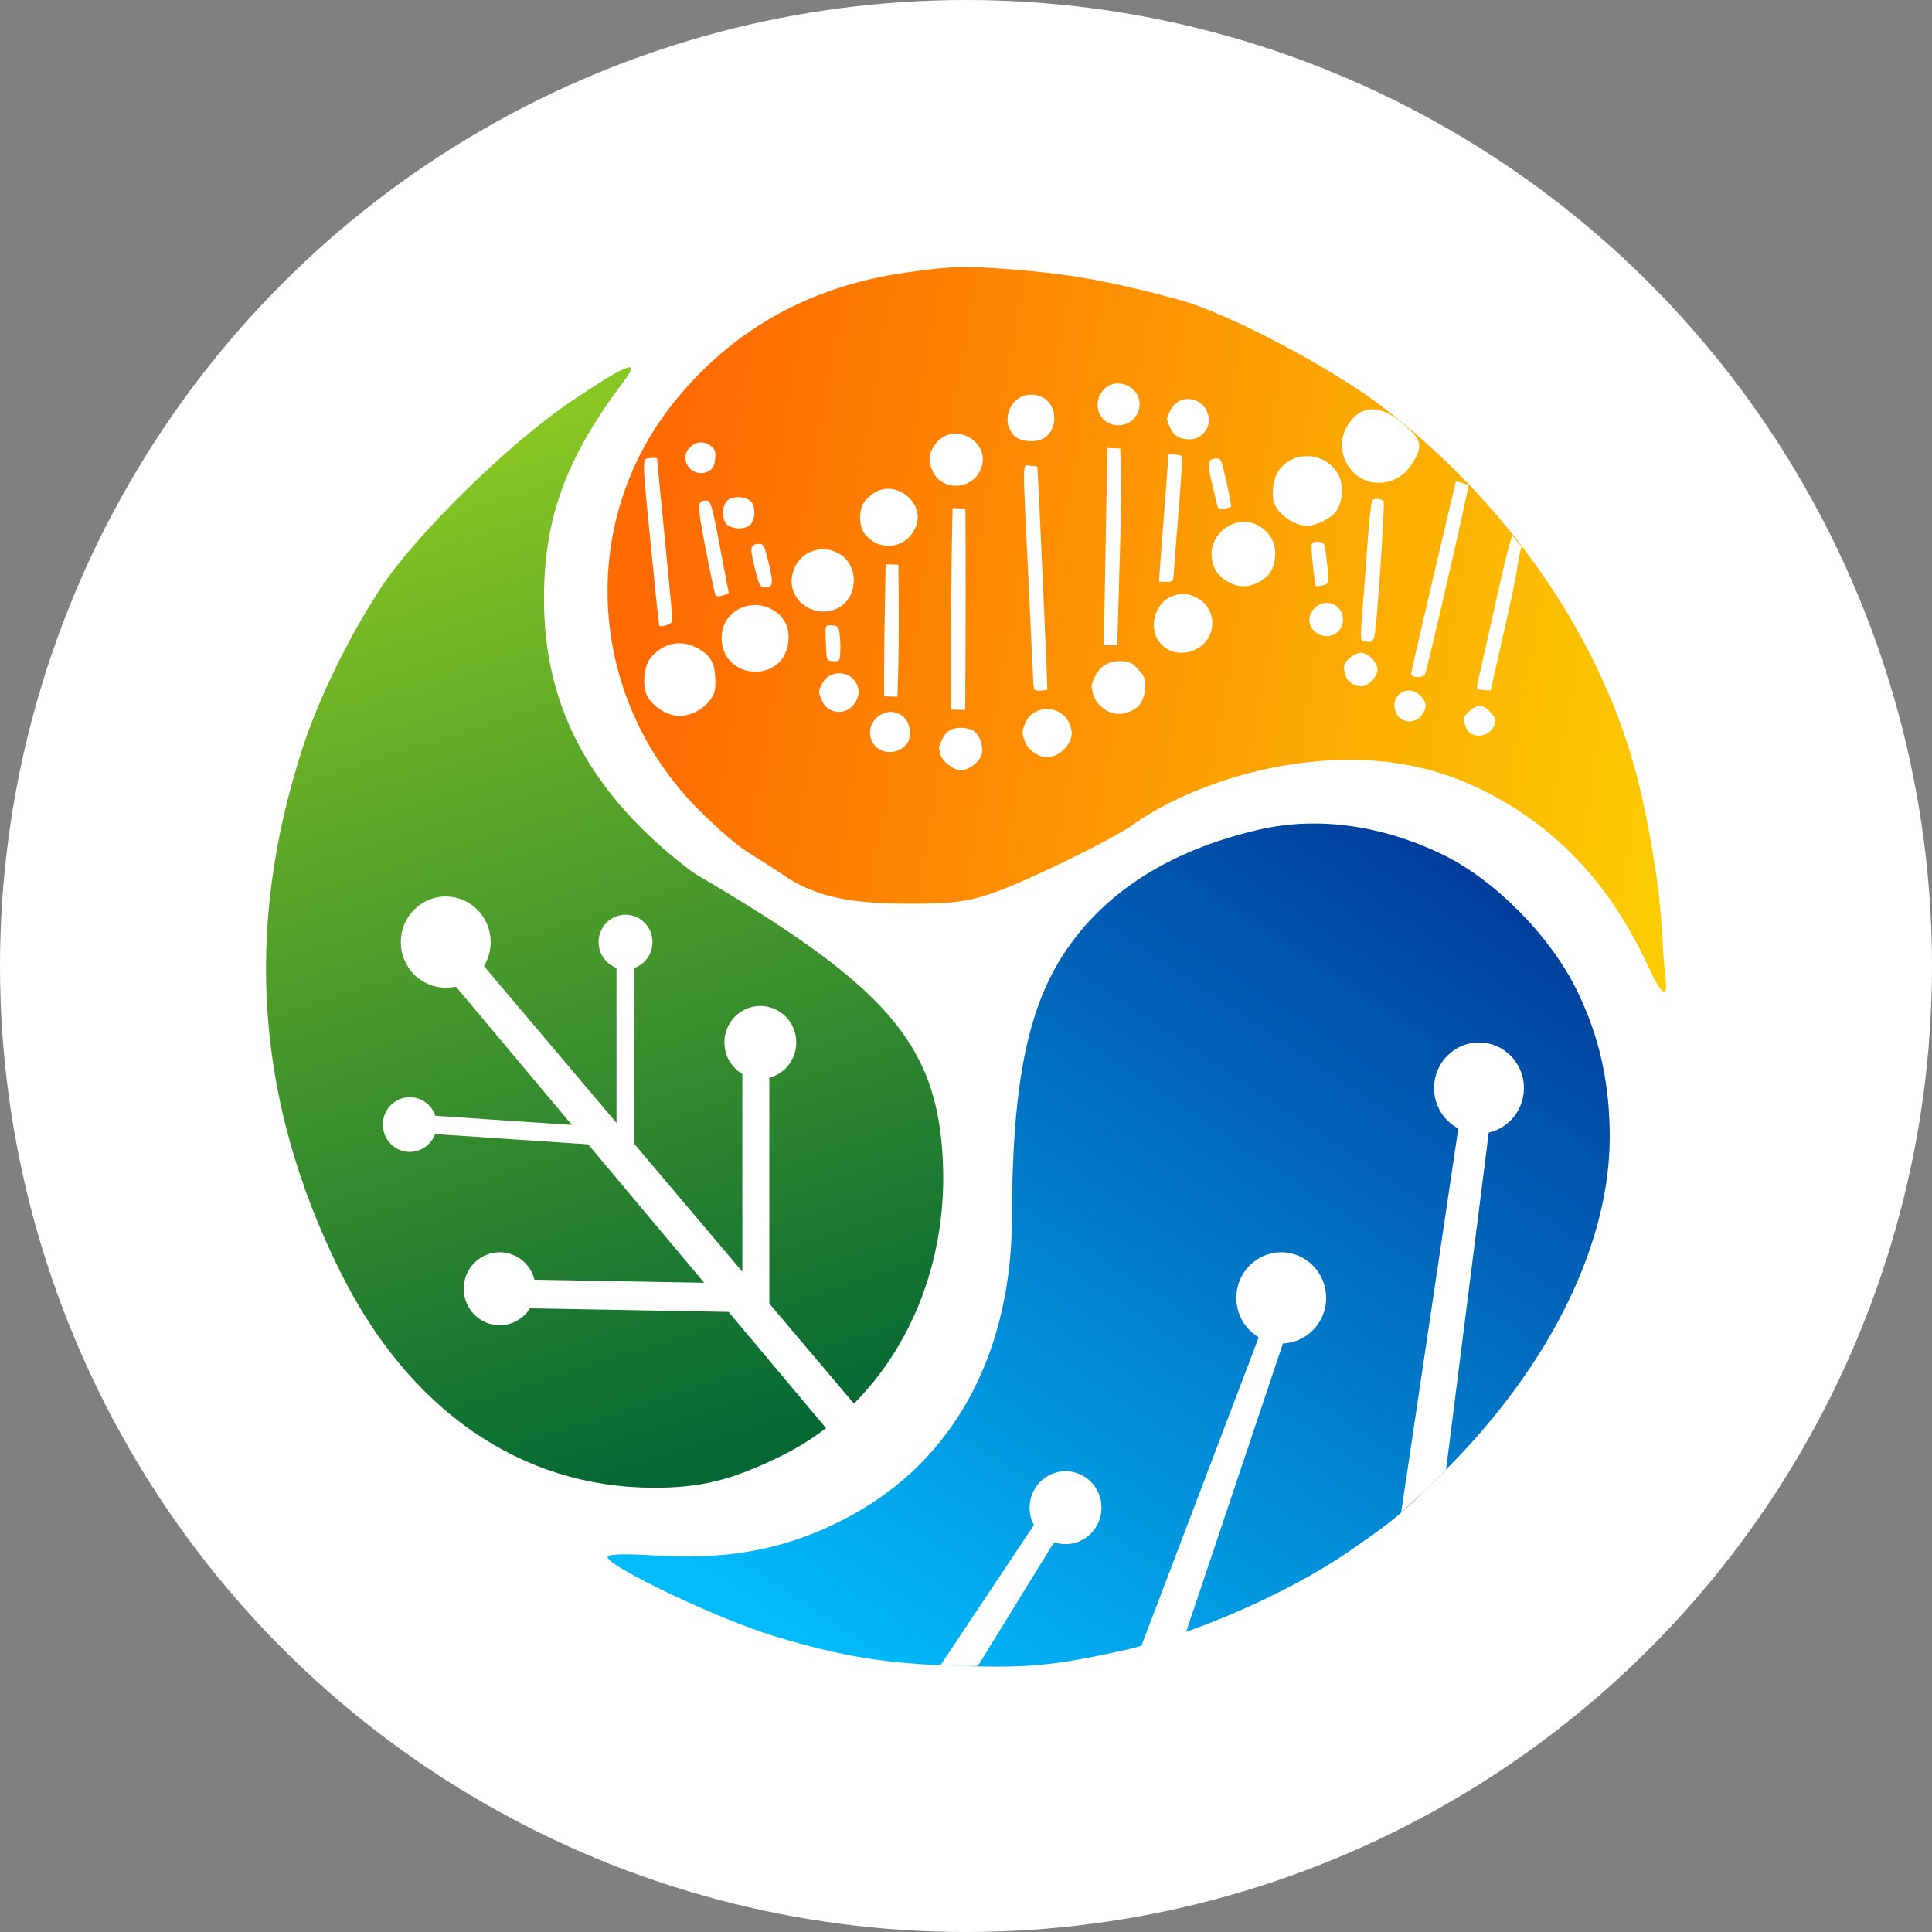<svg width="138" height="138" viewBox="0 0 138 138" fill="none" xmlns="http://www.w3.org/2000/svg">
<rect x="0" y="0" width="138" height="138" fill="#808080" stroke="none"/>
<circle cx="69" cy="69" r="69" fill="white"/>
<path fill-rule="evenodd" clip-rule="evenodd" d="M40.782 28.68C36.351 31.656 29.61 38.279 27.146 42.076C24.858 45.601 22.764 49.899 21.616 53.425C17.398 66.388 18.276 78.673 24.287 90.802C29.195 100.707 37.17 106.228 46.624 106.267C50.06 106.281 52.331 105.715 55.869 103.962C63.313 100.275 67.821 91.953 67.34 82.783C66.909 74.561 63.337 70.434 49.772 62.487C49.332 62.229 48.176 61.314 47.204 60.453C41.556 55.453 38.856 49.745 38.856 42.806C38.856 36.992 40.421 32.718 44.555 27.242C45.81 25.58 44.849 25.947 40.782 28.68Z" fill="url(#paint0_linear_236_8890)"/>
<g clip-path="url(#clip0_236_8890)">
<path fill-rule="evenodd" clip-rule="evenodd" d="M64.537 19.493C57.7 20.498 52.137 23.666 48.003 28.907C41.379 37.304 41.956 49.325 49.364 57.279C50.662 58.673 52.48 60.285 53.404 60.861C54.328 61.437 55.446 62.157 55.887 62.461C58.072 63.963 60.4 64.523 64.554 64.546C67.912 64.565 68.934 64.447 70.814 63.824C73.052 63.083 79.388 60.003 80.922 58.91C83.907 56.783 88.392 55.113 92.671 54.535C97.754 53.849 102.113 54.505 106.146 56.561C111.28 59.179 115.066 63.255 117.732 69.034C118.694 71.122 119.148 71.422 118.957 69.845C118.887 69.266 118.755 67.471 118.665 65.857C118.503 62.981 117.653 58.064 116.763 54.848C114.066 45.105 107.472 35.705 98.597 28.952C94.988 26.206 87.672 22.36 84.296 21.434C79.923 20.236 76.912 19.655 73.479 19.348C69.094 18.956 68.076 18.973 64.537 19.493Z" fill="url(#paint1_linear_236_8890)"/>
</g>
<path fill-rule="evenodd" clip-rule="evenodd" d="M89.942 59.258C83.279 60.788 78.384 64.037 75.573 68.795C73.272 72.691 72.293 78.095 72.282 86.954C72.271 96.296 68.436 103.747 61.541 107.819C57.068 110.462 52.549 111.474 46.847 111.11C44.605 110.967 43.397 111.004 43.397 111.215C43.397 111.892 51.391 115.69 55.274 116.858C60.155 118.327 63.145 118.818 68.258 118.989C73.317 119.158 75.147 118.994 80.03 117.932C85.043 116.842 91.984 113.823 96.291 110.86C99.636 108.559 100.218 108.068 103.434 104.82C110.767 97.418 114.981 88.803 114.98 81.218C114.98 77.347 114.242 74.04 112.647 70.766C110.744 66.859 106.757 62.828 103.011 61.023C98.651 58.922 94.088 58.306 89.942 59.258Z" fill="url(#paint2_linear_236_8890)"/>
<g clip-path="url(#clip1_236_8890)">
<path fill-rule="evenodd" clip-rule="evenodd" d="M46.511 39.211C46.805 42.198 47.067 44.664 47.092 44.69C47.247 44.851 48.027 44.557 48.033 44.335C48.037 44.192 47.791 41.549 47.486 38.462C47.181 35.375 46.932 32.808 46.934 32.757C46.935 32.707 46.719 32.69 46.453 32.721C45.843 32.791 45.839 32.404 46.511 39.211ZM46.209 49.669C46.531 50.347 47.394 50.965 48.232 51.117C49.056 51.266 50.177 50.761 50.73 49.992C51.059 49.535 51.118 49.287 51.092 48.481C51.055 47.321 50.731 46.778 49.773 46.269C48.599 45.645 47.321 45.937 46.45 47.026C45.995 47.596 45.871 48.957 46.209 49.669ZM49.058 33.152C49.326 33.723 50.016 33.959 50.573 33.671C50.92 33.492 51.025 33.308 51.08 32.787C51.135 32.253 51.081 32.081 50.79 31.864C50.324 31.518 49.818 31.511 49.404 31.846C48.952 32.211 48.831 32.668 49.058 33.152ZM50.4 39.191C50.736 40.96 51.063 42.466 51.128 42.537C51.193 42.608 51.429 42.603 51.653 42.526L52.061 42.386L51.429 39.076C50.857 36.083 50.765 35.766 50.468 35.758C49.775 35.742 49.772 35.886 50.4 39.191ZM51.908 37.454C52.294 37.824 53.251 37.838 53.597 37.479C53.968 37.095 53.981 36.144 53.62 35.798C53.234 35.429 52.278 35.415 51.931 35.774C51.56 36.157 51.547 37.109 51.908 37.454ZM51.768 46.632C52.493 48.214 54.797 48.459 55.859 47.068C56.378 46.386 56.483 45.13 56.076 44.441C55.148 42.867 52.882 42.797 51.89 44.312C51.486 44.929 51.434 45.905 51.768 46.632ZM53.964 40.78C54.225 41.81 54.305 41.949 54.642 41.96C55.174 41.976 55.243 41.691 54.981 40.548C54.605 38.902 54.544 38.789 54.075 38.863C53.569 38.944 53.556 39.172 53.964 40.78ZM56.618 42.078C56.995 43.427 58.672 44.105 59.905 43.407C61.362 42.584 61.337 40.262 59.864 39.51C59.186 39.164 58.635 39.134 57.923 39.405C56.936 39.78 56.325 41.032 56.618 42.078ZM58.698 50.011C58.971 50.689 59.71 51.02 60.384 50.767C61 50.534 61.424 49.818 61.308 49.205C61.071 47.953 59.376 47.676 58.756 48.786C58.443 49.346 58.441 49.373 58.698 50.011ZM59.016 46.451C59.052 47.173 59.078 47.212 59.527 47.226C59.985 47.24 60 47.218 60.023 46.462C60.036 46.034 60.008 45.458 59.961 45.181C59.889 44.759 59.802 44.677 59.414 44.665C58.908 44.649 58.924 44.578 59.016 46.451ZM61.734 38.084C62.786 39.501 64.836 39.206 65.441 37.55C66.051 35.88 63.967 34.239 62.452 35.197C62.138 35.396 61.785 35.733 61.668 35.946C61.333 36.558 61.365 37.586 61.734 38.084ZM62.241 52.848C62.614 53.852 64.043 54.028 64.759 53.157C65.12 52.717 65.05 51.741 64.626 51.293C63.56 50.166 61.696 51.381 62.241 52.848ZM63.152 47.938L63.149 49.736L63.626 49.751L64.102 49.765L64.16 47.809C64.192 46.733 64.208 44.611 64.196 43.094L64.173 40.335L63.717 40.321L63.26 40.307L63.208 43.223C63.178 44.827 63.153 46.948 63.152 47.938ZM66.621 33.665C67.251 35.04 69.274 35.044 69.98 33.672C71.023 31.644 68.113 29.913 66.776 31.766C66.326 32.39 66.282 32.926 66.621 33.665ZM67.147 53.81C67.23 54.313 68.061 55.003 68.605 55.02C69.187 55.038 70.007 54.4 70.134 53.83C70.257 53.279 69.937 52.423 69.518 52.183C69.343 52.083 68.973 51.994 68.696 51.985C67.986 51.963 67.573 52.212 67.291 52.829C67.157 53.123 67.057 53.383 67.068 53.409C67.08 53.434 67.115 53.615 67.147 53.81ZM67.939 45.327C67.943 47.174 67.943 49.134 67.939 49.684L67.932 50.683L68.437 50.698L68.943 50.714L68.965 46.438C68.976 44.086 68.979 40.849 68.971 39.244L68.956 36.326L68.499 36.312L68.041 36.298L67.986 39.134C67.956 40.694 67.934 43.481 67.939 45.327ZM72.146 30.705C72.45 31.283 72.835 31.49 73.65 31.515C74.608 31.545 75.273 30.903 75.303 29.921C75.336 28.8 74.472 28.043 73.357 28.216C72.28 28.383 71.629 29.722 72.146 30.705ZM73.449 41.181C73.629 44.967 73.79 48.353 73.807 48.706C73.835 49.302 73.869 49.345 74.299 49.328C74.553 49.317 74.782 49.288 74.807 49.263C74.845 49.225 74.137 33.449 74.092 33.327C74.084 33.305 73.86 33.28 73.595 33.272C73.011 33.254 73.028 32.346 73.449 41.181ZM73.239 53.034C73.456 53.574 74.165 54.072 74.74 54.09C75.606 54.117 76.534 53.232 76.559 52.355C76.565 52.154 76.436 51.754 76.272 51.468C75.62 50.329 73.819 50.382 73.283 51.556C72.978 52.226 72.974 52.374 73.239 53.034ZM78.683 29.798C79.308 30.64 80.686 30.547 81.199 29.628C81.77 28.605 81.071 27.427 79.871 27.39C78.689 27.354 77.962 28.827 78.683 29.798ZM78.049 49.469C78.261 50.416 79.285 51.138 80.182 50.971C81.272 50.767 81.768 50.167 81.802 49.009C81.818 48.485 81.72 48.254 81.292 47.801C80.848 47.332 80.647 47.238 80.046 47.219C79.197 47.193 78.541 47.603 78.186 48.383C77.938 48.926 77.934 48.957 78.049 49.469ZM78.918 42.029L78.843 46.063L79.322 46.078L79.8 46.093L79.97 40.383C80.064 37.242 80.112 34.078 80.077 33.352L80.013 32.031L79.555 32.017L79.097 32.003L79.045 34.999C79.016 36.646 78.959 39.81 78.918 42.029ZM82.628 45.558C83.121 46.528 84.265 46.898 85.322 46.429C86.942 45.709 87.037 43.492 85.481 42.698C84.799 42.35 84.406 42.33 83.68 42.606C82.627 43.006 82.094 44.505 82.628 45.558ZM83.286 41.564C83.701 41.577 83.796 41.515 83.813 41.221C83.824 41.023 83.981 39.032 84.162 36.795C84.342 34.559 84.462 32.674 84.428 32.607C84.395 32.54 84.165 32.479 83.919 32.471L83.471 32.457L83.302 34.65C83.209 35.856 83.053 37.902 82.957 39.196L82.781 41.548L83.286 41.564ZM83.555 30.489C83.802 31.104 84.205 31.361 84.957 31.384C85.757 31.409 86.439 30.643 86.335 29.837C86.141 28.339 84.2 27.997 83.582 29.351C83.296 29.978 83.299 29.853 83.555 30.489ZM86.522 34.31C86.638 34.797 86.798 35.474 86.877 35.814C87.008 36.382 87.056 36.425 87.454 36.339C87.693 36.287 87.91 36.224 87.937 36.199C87.963 36.175 87.815 35.381 87.607 34.435C87.239 32.768 87.215 32.717 86.807 32.752C86.29 32.795 86.233 33.103 86.522 34.31ZM86.574 39.987C86.706 40.703 87.013 41.137 87.664 41.527C88.405 41.972 89.121 41.993 89.891 41.593C90.699 41.173 91.054 40.577 91.084 39.594C91.11 38.704 90.681 37.985 89.849 37.524C88.261 36.645 86.239 38.166 86.574 39.987ZM91.026 35.968C91.339 36.78 92.43 37.53 93.338 37.558C93.945 37.576 95.036 37.05 95.423 36.552C95.89 35.949 95.99 34.666 95.625 33.951C94.726 32.192 92.143 32.114 91.217 33.818C90.905 34.392 90.814 35.418 91.026 35.968ZM93.863 45.06C94.637 45.828 95.893 45.365 95.925 44.3C95.957 43.208 94.733 42.657 93.935 43.404C93.415 43.891 93.384 44.584 93.863 45.06ZM93.818 40.77C93.888 41.343 93.964 41.835 93.987 41.862C94.011 41.889 94.22 41.87 94.453 41.819C94.94 41.713 94.953 41.628 94.75 39.926C94.609 38.741 94.597 38.715 94.144 38.702C93.725 38.689 93.683 38.736 93.687 39.207C93.69 39.493 93.749 40.196 93.818 40.77ZM96.15 33.014C96.978 34.691 99.153 35 100.478 33.628C101.938 31.843 101.432 31.329 100.249 30.301C98.729 28.931 97.175 28.787 96.227 30.446C95.732 31.314 95.708 32.118 96.15 33.014ZM96.127 48.304C96.278 48.711 96.736 49.013 97.226 49.028C97.696 49.042 98.374 48.364 98.389 47.865C98.405 47.332 97.756 46.646 97.221 46.63C96.739 46.615 95.992 47.244 95.995 47.664C95.996 47.822 96.055 48.11 96.127 48.304ZM97.259 45.712C97.325 45.78 97.543 45.84 97.743 45.847C98.052 45.856 98.124 45.754 98.213 45.182C98.401 43.963 98.928 35.976 98.831 35.809C98.779 35.719 98.566 35.641 98.358 35.634C98.004 35.623 97.972 35.696 97.855 36.778C97.786 37.413 97.659 38.974 97.573 40.246C97.487 41.518 97.354 43.241 97.277 44.074C97.201 44.907 97.193 45.644 97.259 45.712ZM99.897 51.189C100.345 51.663 101.071 51.639 101.494 51.136C101.947 50.597 101.942 50.205 101.475 49.711C100.761 48.957 99.63 49.36 99.599 50.38C99.591 50.646 99.724 51.006 99.897 51.189ZM101.25 48.353C101.505 48.361 101.748 48.278 101.79 48.17C101.992 47.638 104.955 34.732 104.889 34.67C104.847 34.631 104.628 34.549 104.402 34.488L103.992 34.377L102.394 41.165C101.516 44.899 100.794 48.04 100.791 48.146C100.788 48.252 100.995 48.345 101.25 48.353ZM104.701 51.939C105.082 52.97 106.765 52.605 106.798 51.485C106.809 51.117 106.102 50.421 105.705 50.409C105.33 50.397 104.556 51.045 104.562 51.365C104.564 51.479 104.627 51.737 104.701 51.939ZM105.545 49.195C105.593 49.246 105.822 49.293 106.055 49.3L106.479 49.313L108.002 42.537C108.526 39.97 108.526 39.377 108.695 39.034C108.357 38.784 108.019 38.178 108.019 38.257C107.969 38.41 107.77 38.846 107.001 42.295C106.232 45.745 105.57 48.688 105.53 48.835C105.49 48.983 105.497 49.145 105.545 49.195Z" fill="white"/>
</g>
<path d="M33.706 67.991L61.06 100.336L59.033 102.048L31.865 69.635L33.706 67.991Z" fill="white"/>
<path d="M33.799 67.293C33.799 68.419 32.904 69.301 31.839 69.301C30.774 69.301 29.879 68.419 29.879 67.293C29.879 66.166 30.774 65.285 31.839 65.285C32.904 65.285 33.799 66.166 33.799 67.293Z" fill="white" stroke="white" stroke-width="2.5"/>
<path d="M46.006 67.293C46.006 68.049 45.404 68.648 44.68 68.648C43.956 68.648 43.354 68.049 43.354 67.293C43.354 66.536 43.956 65.938 44.68 65.938C45.404 65.938 46.006 66.536 46.006 67.293Z" fill="white" stroke="white" stroke-width="1.2"/>
<path d="M55.878 74.46C55.878 75.361 55.162 76.067 54.31 76.067C53.458 76.067 52.742 75.361 52.742 74.46C52.742 73.559 53.458 72.854 54.31 72.854C55.162 72.854 55.878 73.559 55.878 74.46Z" fill="white" stroke="white" stroke-width="2"/>
<path d="M37.259 92.053C37.259 92.954 36.543 93.659 35.691 93.659C34.839 93.659 34.123 92.954 34.123 92.053C34.123 91.152 34.839 90.447 35.691 90.447C36.543 90.447 37.259 91.152 37.259 92.053Z" fill="white" stroke="white" stroke-width="2"/>
<path d="M30.598 80.325C30.598 81.081 29.996 81.679 29.272 81.679C28.548 81.679 27.946 81.081 27.946 80.325C27.946 79.568 28.548 78.97 29.272 78.97C29.996 78.97 30.598 79.568 30.598 80.325Z" fill="white" stroke="white" stroke-width="1.2"/>
<rect x="53.025" y="76.415" width="1.926" height="16.941" fill="white"/>
<rect width="2.048" height="16.692" transform="matrix(0.017 -1 1 0.018 37.617 93.449)" fill="white"/>
<rect x="44.037" y="68.596" width="1.284" height="13.032" fill="white"/>
<rect width="1.303" height="12.841" transform="matrix(0.065 -0.998 0.998 0.067 30.557 80.971)" fill="white"/>
<path d="M74.087 109.48L74.83 109.953L69.568 118.497L69.505 118.497L69.167 118.497L69.17 119L69.167 118.497L68.492 118.497L68.079 118.497L74.087 109.48Z" fill="white" stroke="white"/>
<path d="M82.32 116.883L90.349 95.773L91.115 95.954L84.312 116.217L83.201 116.639L82.32 116.883Z" fill="white" stroke="white"/>
<path d="M100.786 106.713L104.693 80.463L105.896 80.425L102.817 104.728L101.593 105.969L100.786 106.713Z" fill="white" stroke="white"/>
<path d="M77.677 107.691C77.677 108.592 76.961 109.297 76.109 109.297C75.257 109.297 74.541 108.592 74.541 107.691C74.541 106.79 75.257 106.085 76.109 106.085C76.961 106.085 77.677 106.79 77.677 107.691Z" fill="white" stroke="white" stroke-width="2"/>
<path d="M93.477 92.705C93.477 93.831 92.582 94.713 91.517 94.713C90.452 94.713 89.557 93.831 89.557 92.705C89.557 91.578 90.452 90.697 91.517 90.697C92.582 90.697 93.477 91.578 93.477 92.705Z" fill="white" stroke="white" stroke-width="2.5"/>
<path d="M107.602 77.718C107.602 78.845 106.707 79.726 105.642 79.726C104.577 79.726 103.682 78.845 103.682 77.718C103.682 76.592 104.577 75.71 105.642 75.71C106.707 75.71 107.602 76.592 107.602 77.718Z" fill="white" stroke="white" stroke-width="2.5"/>
<defs>
<linearGradient id="paint0_linear_236_8890" x1="36.577" y1="30.68" x2="59.098" y2="101.684" gradientUnits="userSpaceOnUse">
<stop stop-color="#88C623"/>
<stop offset="1" stop-color="#046834"/>
</linearGradient>
<linearGradient id="paint1_linear_236_8890" x1="46.197" y1="44.961" x2="119.01" y2="57.611" gradientUnits="userSpaceOnUse">
<stop stop-color="#FD6A02"/>
<stop offset="1" stop-color="#FCCB02"/>
</linearGradient>
<linearGradient id="paint2_linear_236_8890" x1="100.093" y1="58.909" x2="60.118" y2="118.735" gradientUnits="userSpaceOnUse">
<stop stop-color="#003E9B"/>
<stop offset="1" stop-color="#02BBFB"/>
</linearGradient>
<clipPath id="clip0_236_8890">
<rect width="75.604" height="51.77" fill="white" transform="translate(43.397 19.076)"/>
</clipPath>
<clipPath id="clip1_236_8890">
<rect width="30.26" height="79.031" fill="white" transform="matrix(0.03 -1 1 0.031 30.275 55.147)"/>
</clipPath>
</defs>
</svg>
